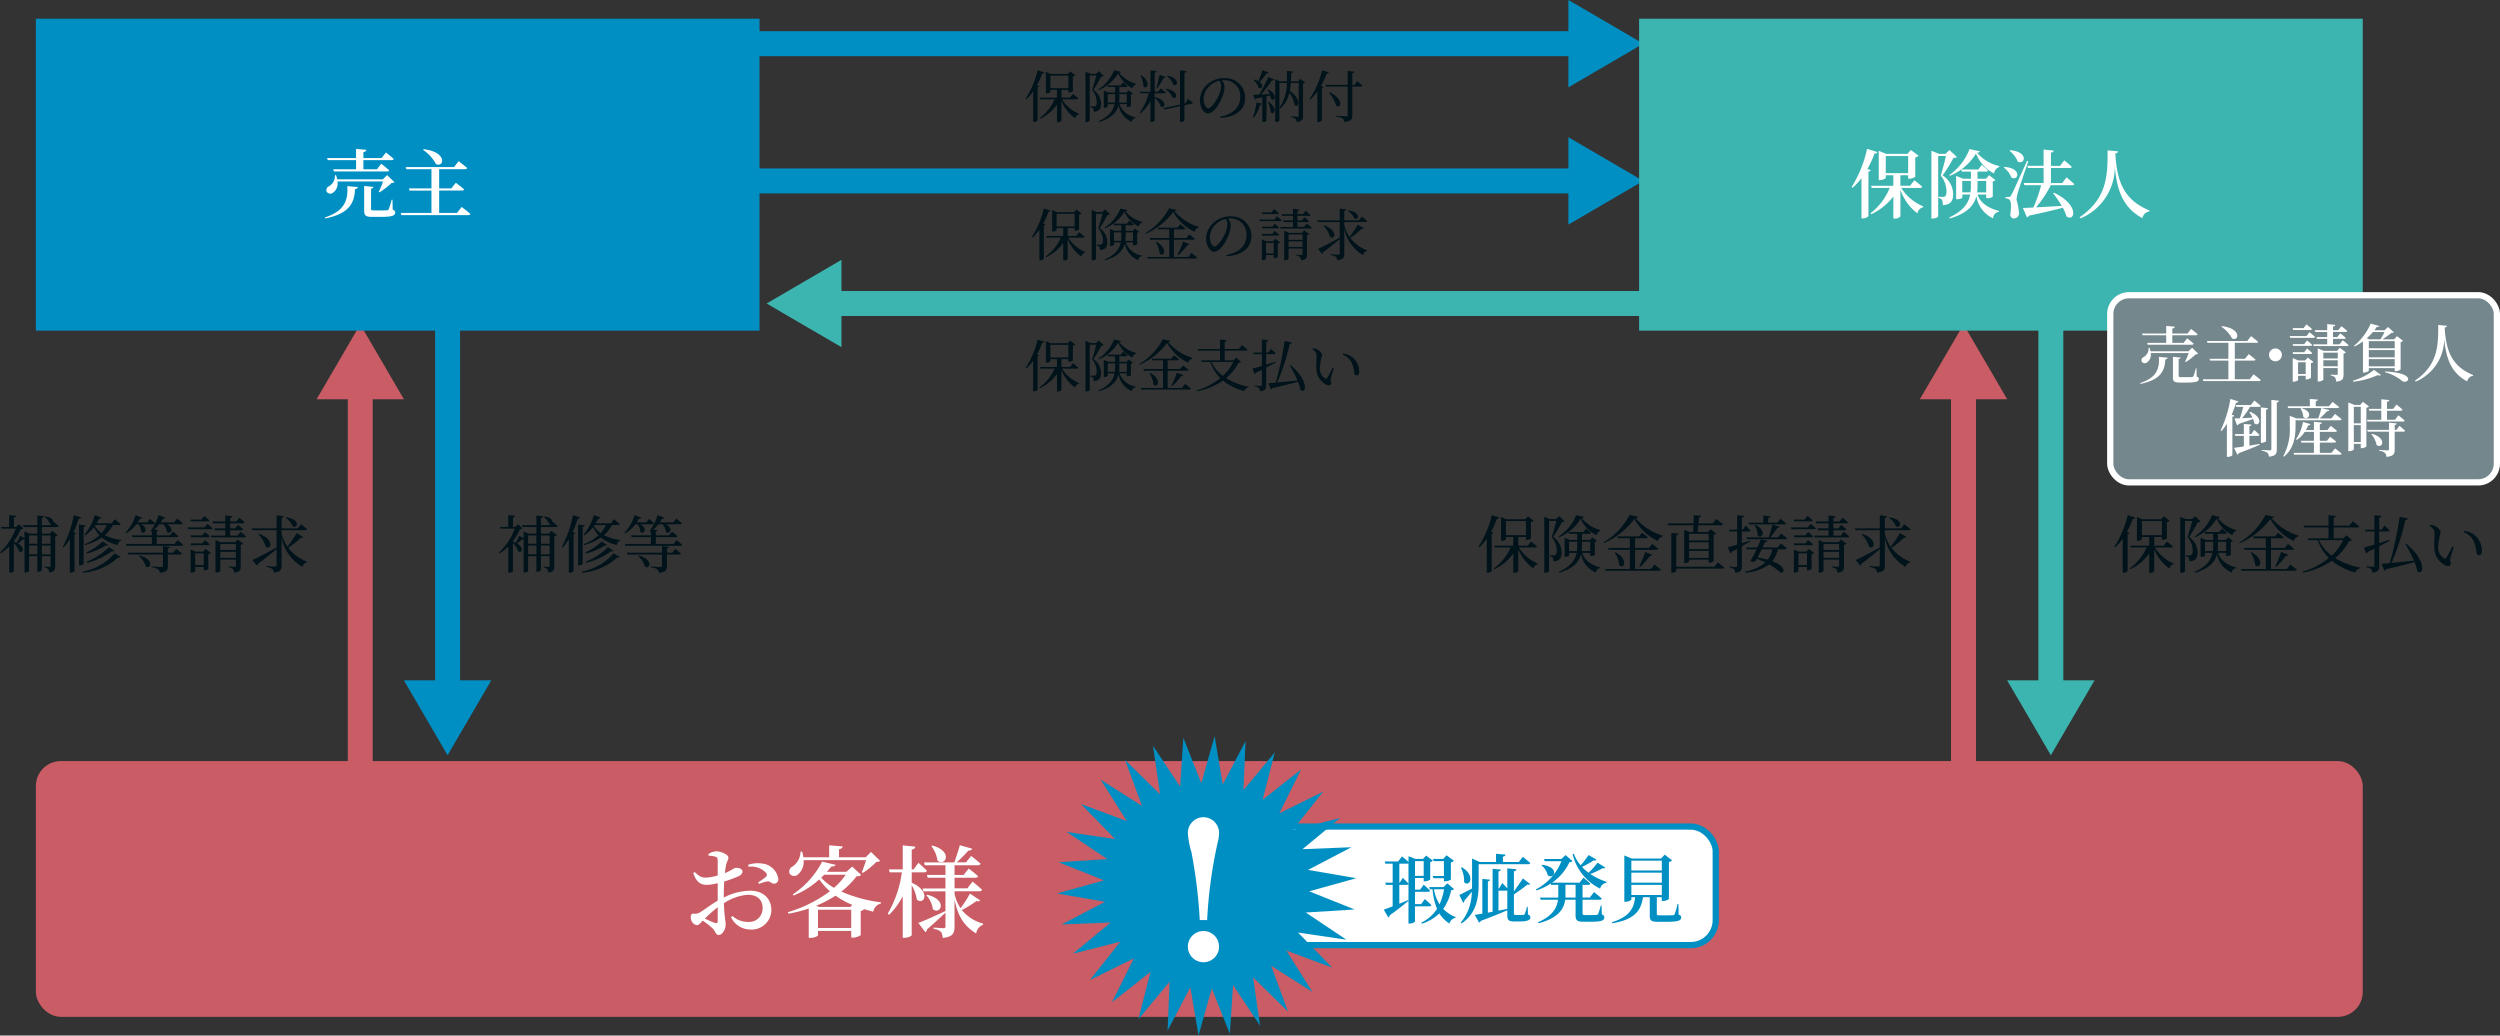 <svg xmlns="http://www.w3.org/2000/svg" width="400.75" height="165.996" viewBox="0 0 400.75 165.996"><rect x="0" y="0" width="400.75" height="165.996" fill="#333333" stroke="none"/><g data-name="グループ 21814" transform="translate(5947.75 5190)"><rect data-name="長方形 31525" width="373" height="41" rx="4" transform="translate(-5942 -5068)" fill="#c95c64"/><path data-name="パス 31473" d="M-5781.42-5178.732a14.464 14.464 0 0 1-1.926 4.554l.126.09a8.716 8.716 0 0 0 1.083-1.251v4.9h.135a.82.82 0 0 0 .573-.224v-5.387c.162-.027.243-.081.279-.162l-.369-.135a13 13 0 0 0 .837-1.863c.2 0 .306-.072.342-.189Zm2.043.846h2.889v2.023h-2.889Zm4.23 3.807c.135 0 .225-.045.252-.144-.333-.3-.864-.72-.864-.72l-.468.6h-1.368v-1.248h1.107v.414h.117a1.06 1.06 0 0 0 .6-.207v-2.367a.648.648 0 0 0 .387-.189l-.819-.63-.387.423h-2.736l-.765-.333v3.447h.108c.3 0 .6-.162.6-.234v-.324h1.062v1.251h-2.716l.072.261h2.268a7.284 7.284 0 0 1-2.44 3.024l.081.117a7.057 7.057 0 0 0 2.736-2.268v2.79h.117a.735.735 0 0 0 .6-.225v-3.186a6.37 6.37 0 0 0 2.2 2.79.767.767 0 0 1 .6-.621l.018-.1a6.017 6.017 0 0 1-2.736-2.322Zm3.537-4.518-.441.423h-.9l-.8-.333v8.082h.126c.342 0 .558-.18.558-.243v-7.236h1.053c-.18.72-.477 1.764-.684 2.331a2.976 2.976 0 0 1 .747 1.98c0 .333-.072.513-.216.594a.323.323 0 0 1-.216.054h-.594v.135a.746.746 0 0 1 .432.171 1.086 1.086 0 0 1 .108.558c.891-.036 1.2-.468 1.188-1.332a2.748 2.748 0 0 0-1.224-2.187 19.726 19.726 0 0 0 1.251-2.115c.207-.009.333-.036.4-.117Zm1.431 5.04v-1.35h1.179v.576a5.5 5.5 0 0 1-.045.774Zm3.051-1.35v1.35h-1.233a7.611 7.611 0 0 0 .045-.783v-.567Zm0 1.6v.459h.108a.8.8 0 0 0 .558-.171v-1.852a.517.517 0 0 0 .325-.144l-.693-.531-.324.378h-1.161v-.882h1.071a.22.22 0 0 0 .234-.135c-.27-.261-.711-.621-.711-.621l-.378.495h-2.142l.072.261h1.17v.882h-1.08l-.738-.306v2.745h.1c.324 0 .54-.126.54-.189v-.387h1.089c-.209 1.042-.857 1.962-2.567 2.736l.081.135c2.106-.648 2.871-1.638 3.137-2.718a3.5 3.5 0 0 0 2.128 2.689.652.652 0 0 1 .612-.619l.009-.108a3.313 3.313 0 0 1-2.6-2.115Zm-2.025-5.427a6.635 6.635 0 0 1-2.52 3.06l.072.117a6.8 6.8 0 0 0 3.1-2.673 4.848 4.848 0 0 0 2.282 2.387.831.831 0 0 1 .549-.63l.009-.117a5.272 5.272 0 0 1-2.7-1.737c.225-.018.315-.063.333-.162Zm8.442.909a3.154 3.154 0 0 1 1.035 1.388c.7.45 1.179-.981-.954-1.449Zm-.207 2.124a3.173 3.173 0 0 1 1.134 1.343c.72.423 1.143-1.053-1.053-1.422Zm-1.3-.207a11.855 11.855 0 0 0 .99-1.6.321.321 0 0 0 .333-.18l-.963-.3c-.153.684-.351 1.5-.5 2.016Zm-2.718-2a4.6 4.6 0 0 1 .495 1.773c.562.572 1.255-.728-.396-1.828Zm2.286 2.862h1.512c.126 0 .225-.045.243-.144-.3-.27-.783-.648-.783-.648l-.423.54h-.549v-3.06c.234-.036.3-.126.324-.252l-1-.108v3.42h-1.732l.072.252h1.368a8.416 8.416 0 0 1-1.458 3.118l.117.117a6.687 6.687 0 0 0 1.629-2v3.368h.135c.243 0 .54-.162.54-.261v-3.609a3.133 3.133 0 0 1 .972 1.386c.693.468 1.2-.99-.972-1.539Zm4.941 1.611-.171.036v-4.955c.225-.036.288-.126.315-.252l-1.026-.108v5.472l-2.655.567.126.225 2.529-.531v2.538h.135c.27 0 .576-.171.576-.27v-2.421l1.143-.243c.108-.027.189-.09.189-.189-.315-.234-.819-.567-.819-.567Zm5.71-2.822a4.232 4.232 0 0 1-.338 1.458c-.351.783-1.17 2.151-1.737 2.151-.369 0-.738-.657-.738-1.476a2.877 2.877 0 0 1 .891-2.034 3.381 3.381 0 0 1 1.661-.905 1.47 1.47 0 0 1 .261.806Zm-.138 5.166c2.964-.172 3.981-1.683 3.981-3.231a3.14 3.14 0 0 0-3.357-3.15 3.923 3.923 0 0 0-2.655.963 3.5 3.5 0 0 0-1.242 2.565c0 1.134.639 2.133 1.278 2.133.972 0 2.007-1.719 2.385-2.817a4.55 4.55 0 0 0 .288-1.494 1.692 1.692 0 0 0-.45-1.008c.117-.009.225-.018.333-.018a2.535 2.535 0 0 1 2.639 2.646c0 1.62-1.01 2.781-3.233 3.213Zm6.768-7.65c-.2.6-.459 1.269-.666 1.755a3.116 3.116 0 0 0-.7-.261l-.09.063a2.876 2.876 0 0 1 .837 1.242c.486.342.891-.369.153-.918a10.379 10.379 0 0 0 1.1-1.35c.189.009.306-.063.342-.162Zm-1.392 7.605a5.739 5.739 0 0 0 .99-2.052c.189 0 .288-.081.315-.2l-.891-.2a8.955 8.955 0 0 1-.567 2.371Zm2.277-2.493a4.906 4.906 0 0 1 .441 1.629c.54.531 1.179-.63-.324-1.665Zm-.108-1.989a4.634 4.634 0 0 1 .378.7c-.495.027-.972.054-1.395.081a22.042 22.042 0 0 0 1.755-2.286c.2.027.324-.036.369-.144l-.945-.369a36.827 36.827 0 0 1-1.467 2.808c-.405.018-.738.036-.963.036l.3.756a.323.323 0 0 0 .223-.187c.342-.063.648-.126.936-.189v3.978h.108c.342 0 .558-.162.558-.216v-3.906c.225-.054.423-.1.6-.144a1.922 1.922 0 0 1 .135.567c.576.522 1.206-.693-.5-1.539Zm5.274-1.745-.333.4h-1.161c.027-.441.036-.882.045-1.323.207-.027.279-.117.3-.234l-.99-.1c0 .558 0 1.107-.009 1.656h-1.155l-.711-.333v6.854h.126c.288 0 .54-.162.54-.252v-6.012h1.188a6.618 6.618 0 0 1-1.188 3.96l.135.144a4.708 4.708 0 0 0 1.476-2.538 4.458 4.458 0 0 1 .81 1.978c.648.594 1.233-.9-.747-2.268a8.553 8.553 0 0 0 .162-1.278h1.26v5.22c0 .144-.045.2-.2.2-.187 0-1.087-.074-1.087-.074v.144a1.437 1.437 0 0 1 .756.261.74.74 0 0 1 .189.5c.927-.084 1.035-.405 1.035-.939v-5.211a.528.528 0 0 0 .333-.171Zm3.51-1.377a14.266 14.266 0 0 1-2.029 4.607l.126.09a8.015 8.015 0 0 0 1.134-1.3v4.9h.126a.862.862 0 0 0 .6-.234v-5.229c.153-.027.234-.09.261-.171l-.414-.153a12.638 12.638 0 0 0 .927-1.989c.2.009.306-.072.342-.18Zm5.193 2.349h-.36v-1.872c.225-.027.306-.108.333-.243l-1.08-.117v2.232h-3.573l.072.261h3.5v4.553c0 .162-.054.225-.27.225-.261 0-1.6-.09-1.6-.09v.135a2.737 2.737 0 0 1 1.071.306.743.743 0 0 1 .279.549c1.133-.117 1.268-.477 1.268-1.053v-4.626h1.377a.215.215 0 0 0 .234-.144c-.3-.306-.81-.729-.81-.729Zm-4.122 1.205a5.958 5.958 0 0 1 1.17 2.123c.747.576 1.323-1.035-1.071-2.178Z" fill="#00131a"/><path data-name="パス 31477" d="M-5781.42-5135.569a14.464 14.464 0 0 1-1.926 4.554l.126.09a8.716 8.716 0 0 0 1.083-1.251v4.9h.135a.82.82 0 0 0 .573-.224v-5.387c.162-.027.243-.081.279-.162l-.369-.135a13 13 0 0 0 .837-1.863c.2 0 .306-.072.342-.189Zm2.043.846h2.889v2.023h-2.889Zm4.23 3.807c.135 0 .225-.045.252-.144-.333-.3-.864-.72-.864-.72l-.468.6h-1.368v-1.248h1.107v.414h.117a1.06 1.06 0 0 0 .6-.207v-2.367a.648.648 0 0 0 .387-.189l-.819-.63-.387.423h-2.736l-.765-.333v3.447h.108c.3 0 .6-.162.6-.234v-.324h1.062v1.251h-2.716l.072.261h2.268a7.284 7.284 0 0 1-2.44 3.024l.081.117a7.057 7.057 0 0 0 2.736-2.268v2.79h.117a.735.735 0 0 0 .6-.225v-3.186a6.37 6.37 0 0 0 2.2 2.79.767.767 0 0 1 .6-.621l.018-.1a6.017 6.017 0 0 1-2.736-2.322Zm3.537-4.518-.441.423h-.9l-.8-.333v8.082h.126c.342 0 .558-.18.558-.243v-7.236h1.053c-.18.72-.477 1.764-.684 2.331a2.976 2.976 0 0 1 .747 1.98c0 .333-.072.513-.216.594a.323.323 0 0 1-.216.054h-.594v.135a.746.746 0 0 1 .432.171 1.086 1.086 0 0 1 .108.558c.891-.036 1.2-.468 1.188-1.332a2.748 2.748 0 0 0-1.224-2.187 19.726 19.726 0 0 0 1.251-2.115c.207-.009.333-.036.4-.117Zm1.431 5.04v-1.35h1.179v.576a5.5 5.5 0 0 1-.045.774Zm3.051-1.35v1.35h-1.233a7.611 7.611 0 0 0 .045-.783v-.567Zm0 1.6v.459h.108a.8.8 0 0 0 .558-.171v-1.852a.517.517 0 0 0 .325-.144l-.693-.531-.324.378h-1.161v-.882h1.071a.22.22 0 0 0 .234-.135c-.27-.261-.711-.621-.711-.621l-.378.495h-2.142l.072.261h1.17v.882h-1.08l-.738-.306v2.745h.1c.324 0 .54-.126.54-.189v-.387h1.089c-.209 1.042-.857 1.962-2.567 2.736l.081.135c2.106-.648 2.871-1.638 3.137-2.718a3.5 3.5 0 0 0 2.128 2.689.652.652 0 0 1 .612-.619l.009-.108a3.313 3.313 0 0 1-2.6-2.115Zm-2.025-5.427a6.635 6.635 0 0 1-2.52 3.06l.072.117a6.8 6.8 0 0 0 3.1-2.673 4.848 4.848 0 0 0 2.282 2.387.831.831 0 0 1 .549-.63l.009-.117a5.272 5.272 0 0 1-2.7-1.737c.225-.018.315-.063.333-.162Zm10.881 7.76h-2.3v-2.763h3.1c.126 0 .216-.045.243-.144a14.252 14.252 0 0 0-.873-.711l-.477.585h-1.988v-1.395h1.593c.126 0 .216-.045.243-.144a15.173 15.173 0 0 0-.819-.657l-.45.531h-3.137l.063.27h1.755v1.395h-3.136l.072.27h3.069v2.763h-3.573l.072.252h7.731c.126 0 .216-.036.247-.135-.351-.324-.927-.765-.927-.765Zm-5.22-2.358a4.135 4.135 0 0 1 .648 1.818c.657.657 1.431-.819-.54-1.872Zm3.655 2.061a10.048 10.048 0 0 0 1.422-1.6c.189.018.306-.054.342-.153l-1.026-.405a16.564 16.564 0 0 1-.865 2.077Zm-1.513-7.515a10.024 10.024 0 0 1-3.78 3.978l.063.117a11.248 11.248 0 0 0 4.4-3.5 7.588 7.588 0 0 0 3.385 3.176.911.911 0 0 1 .645-.639l.018-.144a8.445 8.445 0 0 1-3.876-2.511c.234-.018.351-.063.378-.18Zm11.286 3.645a7.357 7.357 0 0 1-1.656 2.241 5.844 5.844 0 0 1-1.836-2.241Zm.5-.7-.5.441h-1.368v-1.563h3.438c.126 0 .216-.036.243-.135-.351-.315-.918-.756-.918-.756l-.5.639h-2.263v-1.157c.216-.036.306-.126.315-.261l-1.062-.1v1.512h-3.609l.072.258h3.537v1.566h-3.015l.081.261h1.376a6.742 6.742 0 0 0 1.612 2.587 10.883 10.883 0 0 1-3.807 1.962l.063.153a11.043 11.043 0 0 0 4.167-1.729 9.1 9.1 0 0 0 3.402 1.7.861.861 0 0 1 .693-.61l.018-.1a10.714 10.714 0 0 1-3.618-1.367 7.978 7.978 0 0 0 1.98-2.457c.243-.018.342-.036.414-.126Zm6.282.657c-.513.162-1.026.324-1.5.468v-1.676h1.269c.126 0 .207-.045.234-.144-.27-.3-.738-.7-.738-.7l-.4.585h-.36v-1.73c.225-.027.315-.117.333-.243l-1.026-.108v2.079h-1.354l.072.261h1.278v1.89c-.657.2-1.2.351-1.5.423l.333.891a.411.411 0 0 0 .204-.234c.342-.162.666-.315.963-.468v2.427c0 .126-.045.162-.2.162s-.963-.051-.963-.051v.144a1.247 1.247 0 0 1 .7.252.866.866 0 0 1 .171.513c.882-.09.99-.4.99-.963v-2.835c.612-.315 1.125-.594 1.539-.819Zm2.3.63a20.849 20.849 0 0 1 1.224 2.376c-1.2.126-2.349.252-3.249.333a32.835 32.835 0 0 0 2-6.174c.225-.018.324-.117.351-.234l-1.17-.252a50.06 50.06 0 0 1-1.425 6.676c-.495.045-.9.081-1.188.1l.414.99a.318.318 0 0 0 .234-.2c1.818-.424 3.141-.755 4.113-1.034a6.373 6.373 0 0 1 .4 1.3c.909.8 1.422-1.431-1.557-3.933Zm4.248.342a2.888 2.888 0 0 0 1.664 2.743c.423.171.72.009.72-.279 0-.225-.144-.252-.081-.693a15.1 15.1 0 0 1 .513-1.665l-.225-.1a13.558 13.558 0 0 1-.873 1.629.231.231 0 0 1-.321.073 1.9 1.9 0 0 1-.846-1.773 12.076 12.076 0 0 1 .36-1.944c0-.387-.495-.819-.855-.981a2.512 2.512 0 0 0-.648-.135l-.072.126c.594.441.7.7.7 1.2-.001.465-.064 1.131-.039 1.797Zm5.642-.851a5.741 5.741 0 0 1 .455 1.758.354.354 0 0 0 .342.324c.288 0 .432-.2.432-.612a3.04 3.04 0 0 0-.783-2.007 2.872 2.872 0 0 0-1.791-.882l-.063.2a2.588 2.588 0 0 1 1.408 1.219Z" fill="#00131a"/><path data-name="パス 31474" d="M-5780.42-5156.569a14.464 14.464 0 0 1-1.926 4.554l.126.09a8.716 8.716 0 0 0 1.083-1.251v4.9h.135a.82.82 0 0 0 .573-.224v-5.387c.162-.027.243-.081.279-.162l-.369-.135a13 13 0 0 0 .837-1.863c.2 0 .306-.072.342-.189Zm2.043.846h2.889v2.023h-2.889Zm4.23 3.807c.135 0 .225-.045.252-.144-.333-.3-.864-.72-.864-.72l-.468.6h-1.368v-1.248h1.107v.414h.117a1.06 1.06 0 0 0 .6-.207v-2.367a.648.648 0 0 0 .387-.189l-.819-.63-.387.423h-2.736l-.765-.333v3.447h.108c.3 0 .6-.162.6-.234v-.324h1.062v1.251h-2.716l.072.261h2.268a7.284 7.284 0 0 1-2.44 3.024l.081.117a7.057 7.057 0 0 0 2.736-2.268v2.79h.117a.735.735 0 0 0 .6-.225v-3.186a6.37 6.37 0 0 0 2.2 2.79.767.767 0 0 1 .6-.621l.018-.1a6.017 6.017 0 0 1-2.736-2.322Zm3.537-4.518-.441.423h-.9l-.8-.333v8.082h.126c.342 0 .558-.18.558-.243v-7.236h1.053c-.18.72-.477 1.764-.684 2.331a2.976 2.976 0 0 1 .747 1.98c0 .333-.072.513-.216.594a.323.323 0 0 1-.216.054h-.594v.135a.746.746 0 0 1 .432.171 1.086 1.086 0 0 1 .108.558c.891-.036 1.2-.468 1.188-1.332a2.748 2.748 0 0 0-1.224-2.187 19.726 19.726 0 0 0 1.251-2.115c.207-.009.333-.036.4-.117Zm1.431 5.04v-1.35h1.179v.576a5.5 5.5 0 0 1-.045.774Zm3.051-1.35v1.35h-1.233a7.611 7.611 0 0 0 .045-.783v-.567Zm0 1.6v.459h.108a.8.8 0 0 0 .558-.171v-1.852a.517.517 0 0 0 .325-.144l-.693-.531-.324.378h-1.161v-.882h1.071a.22.22 0 0 0 .234-.135c-.27-.261-.711-.621-.711-.621l-.378.495h-2.142l.072.261h1.17v.882h-1.08l-.738-.306v2.745h.1c.324 0 .54-.126.54-.189v-.387h1.089c-.209 1.042-.857 1.962-2.567 2.736l.081.135c2.106-.648 2.871-1.638 3.137-2.718a3.5 3.5 0 0 0 2.128 2.689.652.652 0 0 1 .612-.619l.009-.108a3.313 3.313 0 0 1-2.6-2.115Zm-2.025-5.427a6.635 6.635 0 0 1-2.52 3.06l.072.117a6.8 6.8 0 0 0 3.1-2.673 4.848 4.848 0 0 0 2.282 2.387.831.831 0 0 1 .549-.63l.009-.117a5.272 5.272 0 0 1-2.7-1.737c.225-.018.315-.063.333-.162Zm10.881 7.76h-2.3v-2.763h3.1c.126 0 .216-.045.243-.144a14.252 14.252 0 0 0-.873-.711l-.477.585h-1.988v-1.395h1.593c.126 0 .216-.045.243-.144a15.173 15.173 0 0 0-.819-.657l-.45.531h-3.137l.063.27h1.755v1.395h-3.136l.072.27h3.069v2.763h-3.573l.072.252h7.731c.126 0 .216-.036.247-.135-.351-.324-.927-.765-.927-.765Zm-5.22-2.358a4.135 4.135 0 0 1 .648 1.818c.657.657 1.431-.819-.54-1.872Zm3.655 2.061a10.048 10.048 0 0 0 1.422-1.6c.189.018.306-.054.342-.153l-1.026-.405a16.564 16.564 0 0 1-.865 2.077Zm-1.513-7.515a10.024 10.024 0 0 1-3.78 3.978l.063.117a11.248 11.248 0 0 0 4.4-3.5 7.588 7.588 0 0 0 3.385 3.176.911.911 0 0 1 .645-.639l.018-.144a8.445 8.445 0 0 1-3.876-2.511c.234-.018.351-.063.378-.18Zm9.351 2.529a4.232 4.232 0 0 1-.338 1.458c-.351.783-1.17 2.151-1.737 2.151-.369 0-.738-.657-.738-1.476a2.877 2.877 0 0 1 .891-2.034 3.381 3.381 0 0 1 1.661-.905 1.47 1.47 0 0 1 .261.806Zm-.138 5.166c2.964-.172 3.981-1.683 3.981-3.231a3.14 3.14 0 0 0-3.357-3.15 3.923 3.923 0 0 0-2.655.963 3.5 3.5 0 0 0-1.242 2.565c0 1.134.639 2.133 1.278 2.133.972 0 2.007-1.719 2.385-2.817a4.55 4.55 0 0 0 .288-1.494 1.692 1.692 0 0 0-.45-1.008c.117-.009.225-.018.333-.018a2.535 2.535 0 0 1 2.639 2.646c0 1.62-1.01 2.781-3.233 3.213Zm8.13-6.759c.126 0 .216-.036.243-.135a12.35 12.35 0 0 0-.747-.639l-.414.522h-1.575l.072.252Zm-.459.873h-2.439l.072.261h3.296c.117 0 .216-.045.234-.144-.288-.261-.747-.63-.747-.63Zm-2.025 1.152.072.27h2.466c.126 0 .207-.045.234-.144-.27-.261-.693-.6-.693-.6l-.387.477Zm2.538 1.422c.126 0 .207-.045.234-.144-.27-.252-.693-.6-.693-.6l-.387.486h-1.692l.072.261Zm-1.863 2.871v-1.7h1.233v1.7Zm1.152-1.953h-1.116l-.693-.306v3.348h.1c.279 0 .558-.153.558-.216v-.612h1.233v.5h.108c.225 0 .549-.153.549-.216v-2.129a.7.7 0 0 0 .378-.18l-.765-.576Zm2.466.909v-.887h2.25v.882Zm2.25-2v.855h-2.25v-.855Zm-.09-.261h-2.115l-.738-.326v4.711h.117c.3 0 .576-.171.576-.243v-1.629h2.25v.861c0 .117-.036.171-.171.171-.162 0-.846-.054-.846-.054v.135a1.154 1.154 0 0 1 .612.252.988.988 0 0 1 .162.513c.846-.081.945-.387.945-.927v-3.084a.782.782 0 0 0 .369-.171l-.819-.6Zm.333-.954h-1.071v-.772h1.639c.126 0 .216-.045.234-.144a10.45 10.45 0 0 0-.747-.63l-.405.5h-.72v-.726h1.872c.126 0 .207-.045.225-.144-.288-.27-.783-.666-.783-.666l-.423.54h-.891v-.5c.234-.036.306-.126.324-.252l-1.026-.1v.855h-1.846l.072.27h1.773v.729h-1.584l.072.27h1.512v.774h-2.07l.072.261h4.77c.117 0 .207-.045.225-.144a15.92 15.92 0 0 0-.792-.666Zm7.029-2.556a2.882 2.882 0 0 1 1.026 1.215c.72.4 1.134-1.053-.945-1.287Zm1.584 2.187a13.3 13.3 0 0 1-1.332 1.962 5.632 5.632 0 0 1-.837-1.845v-.531h3.438c.135 0 .225-.045.243-.144-.333-.315-.873-.72-.873-.72l-.477.6h-2.331v-1.516c.225-.036.3-.117.324-.243l-1.053-.117v1.881h-3.6l.072.261h3.528v2.493c-1.458.81-2.889 1.557-3.483 1.818l.666.8a.335.335 0 0 0 .153-.27 59.035 59.035 0 0 0 2.664-2.106v2.314c0 .144-.054.2-.225.2-.216 0-1.26-.081-1.26-.081v.141a1.823 1.823 0 0 1 .864.279.786.786 0 0 1 .225.531c1.008-.098 1.125-.44 1.125-1.01v-4.038a6.317 6.317 0 0 0 3.006 4.23.84.84 0 0 1 .639-.657l.027-.1a6.305 6.305 0 0 1-2.718-2 12.7 12.7 0 0 0 1.827-1.467c.207.045.288 0 .342-.09Zm-5.526.18a4.276 4.276 0 0 1 1.071 1.775c.765.576 1.359-1.053-.981-1.836Z" fill="#00131a"/><g data-name="グループ 21810" fill="#c95c64"><path data-name="パス 31031" d="m-5890-5138 3.5 6 3.5 6h-14l3.5-6Z"/><path data-name="長方形 31510" d="M-5892-5129.314h4v65.971h-4z"/></g><g data-name="グループ 21807" fill="#008fc3"><path data-name="パス 31032" d="m-5876.003-5068.938-3.5-6-3.5-6h14l-3.5 6Z"/><path data-name="長方形 31511" d="M-5878-5143h4v67.062h-4z"/></g><path data-name="長方形 31514" fill="#008fc3" d="M-5942-5187h116v50h-116z"/><g data-name="グループ 21808" fill="#c95c64"><path data-name="パス 31034" d="m-5632.998-5138 3.5 6 3.5 6h-14l3.5-6Z"/><path data-name="長方形 31516" d="M-5635-5129.614h4v66.57h-4z"/></g><g data-name="グループ 21809" fill="#3cb5b1"><path data-name="パス 31033" d="m-5619-5068.938-3.494-6-3.506-6h14l-3.494 6Z"/><path data-name="長方形 31517" d="M-5621-5141.351h4v63.763h-4z"/></g><g data-name="グループ 21813" fill="#3cb5b1"><path data-name="パス 31035" d="m-5824.86-5141.35 6-3.5 6-3.5v14l-6-3.494Z"/><path data-name="長方形 31518" d="M-5815.174-5143.351h132.524v4h-132.524z"/></g><g data-name="グループ 21811" fill="#008fc3"><path data-name="パス 31036" d="m-5684.337-5183-6 3.5-6 3.5v-14l6 3.494Z"/><path data-name="長方形 31519" d="M-5831.861-5185h139.524v4h-139.524z"/></g><g data-name="グループ 21812" fill="#008fc3"><path data-name="パス 31037" d="m-5684.337-5160.999-6 3.5-6 3.5v-14l6 3.495Z"/><path data-name="長方形 31520" d="M-5828.861-5163h136.524v4h-136.524z"/></g><path data-name="長方形 31522" fill="#3cb5b1" d="M-5685-5187h116v50h-116z"/><rect data-name="長方形 31524" width="61.975" height="30" rx="3" transform="translate(-5609.475 -5142.675)" fill="#73878d" stroke="#fff"/><path data-name="パス 31480" d="M-5895.208-5164.328h4.536v1.464h-3.66l.1.348h8.532c.168 0 .288-.06.324-.192-.468-.432-1.26-1.044-1.26-1.044l-.684.888h-2.18v-1.464h4.54c.168 0 .288-.06.324-.192-.464-.432-1.248-1.032-1.248-1.032l-.7.888h-2.916v-.96c.336-.048.456-.18.48-.36l-1.656-.144v1.464h-4.644Zm8.856 3.42a14.006 14.006 0 0 1-.684 1.656l.12.084a12.177 12.177 0 0 0 1.932-1.5c.24-.012.372-.036.468-.132l-1.176-1.14-.684.684h-7.324a3.9 3.9 0 0 0-.18-.66h-.18a1.91 1.91 0 0 1-.936 1.764.687.687 0 0 0-.408.84.688.688 0 0 0 1.044.2 1.823 1.823 0 0 0 .708-1.8Zm-9.248 5.928c3.9-.8 4.656-2.52 4.764-4.7.264-.024.408-.132.444-.336l-1.692-.156c.152 2.12-.316 3.98-3.592 5.024Zm10.764-3h-.136a11.211 11.211 0 0 1-.468 1.524.281.281 0 0 1-.276.168c-.156.012-.528.012-.984.012h-1.116c-.4 0-.456-.06-.456-.24v-3.228c.24-.036.36-.144.372-.3l-1.476-.144v3.936c0 .8.24 1.02 1.332 1.02h1.26c1.908 0 2.384-.204 2.384-.696 0-.216-.08-.336-.4-.472Zm4.9-7.992a6.168 6.168 0 0 1 2.056 2.256c1.32.672 1.932-1.932-1.968-2.364Zm5.436 10.104h-2.852v-3.588h3.652c.18 0 .312-.06.336-.192-.508-.444-1.312-1.052-1.312-1.052l-.732.9h-1.944v-3.076h4.152c.168 0 .3-.06.336-.192a25.535 25.535 0 0 0-1.368-1.092l-.732.936h-7.752l.108.348h4.02v3.076h-3.612l.1.348h3.512v3.584h-4.92l.1.348h10.708c.18 0 .3-.06.336-.192-.512-.468-1.376-1.116-1.376-1.116Z" fill="#fff"/><rect data-name="長方形 31507" width="80" height="19" rx="4" transform="translate(-5752.715 -5057.5)" fill="#fff" stroke="#008fc3"/><g data-name="グループ 21805"><path data-name="パス 31029" d="m-5738.432-5043.72 6.515 4.357-7.75-1.146 5.469 5.614-7.354-2.728 4.183 6.632-6.618-4.2 2.714 7.357-5.6-5.483 1.12 7.758-4.335-6.528-.516 7.822-2.894-7.287-2.127 7.547-1.314-7.735-3.651 6.944.328-7.832-5.013 6.029 1.95-7.6-6.164 4.852 3.49-7.025-7.031 3.466 4.868-6.147-7.6 1.934 6.042-5-7.837.305 6.947-3.632-7.724-1.329 7.55-2.111-7.281-2.9 7.822-.5-6.518-4.357 7.759 1.143-5.469-5.616 7.348 2.731-4.186-6.632 6.623 4.2-2.716-7.359 5.605 5.487-1.122-7.759 4.341 6.531.514-7.826 2.888 7.288 2.128-7.54 1.307 7.732 3.654-6.939-.332 7.837 5.018-6.031-1.948 7.595 6.158-4.854-3.483 7.025 7.03-3.469-4.868 6.151 7.6-1.932-6.042 5 7.838-.31-6.951 3.634 7.728 1.332-7.553 2.1 7.289 2.91Z" fill="#008fc3"/><path data-name="パス 31030" d="M-5752.517-5055.12a73.324 73.324 0 0 0-1.729 12.61h-1.182a80.637 80.637 0 0 0-1.33-10.883 13.148 13.148 0 0 1-.575-3.032 2.5 2.5 0 0 1 2.487-2.575 2.522 2.522 0 0 1 2.513 2.575 6.264 6.264 0 0 1-.18 1.3m-2.333 19.368a2.5 2.5 0 1 1 2.509-2.475 2.5 2.5 0 0 1-2.513 2.482" fill="#fff"/></g><path data-name="パス 31483" d="M-5832.7-5042.376c0 .3-.112.432-.448.32-.432-.144-1.056-.432-1.616-.688a20.964 20.964 0 0 1 2.064-1.824Zm.976-4.32c0-.624.032-1.328.064-2a19.459 19.459 0 0 0 2.352-.864c.368-.192.576-.432.576-.72-.032-.592-.848-.608-1.072-.608-.272.016-.72.432-1.744.848.064-.56.128-1.024.192-1.328.112-.512.368-.768.368-1.184 0-.432-1.136-.976-1.872-.976a2.271 2.271 0 0 0-1.328.432l.032.272a3.432 3.432 0 0 1 1.1.16c.256.1.352.16.352.592.016.4 0 1.36 0 2.416a8.588 8.588 0 0 1-1.808.336c-.768.016-1.088-.144-1.872-.9l-.24.176c.544 1.6 1.312 1.888 2.208 1.888a8.19 8.19 0 0 0 1.716-.268v2.8c-1.1.64-2.32 1.584-2.848 1.872a1.325 1.325 0 0 1-.944.208c-.416-.016-.528.112-.528.624a1.272 1.272 0 0 0 .368.9.918.918 0 0 0 .64.32c.272 0 .448-.24.912-.72a13.052 13.052 0 0 1 1.564 1.228c.5.48.512 1.072.992 1.072.576 0 1.12-.9 1.12-1.664 0-.608-.208-1.152-.288-3.424a8.086 8.086 0 0 1 3.824-1.36c1.7 0 2.384.976 2.384 2.112a2.173 2.173 0 0 1-2.352 2.24 3.617 3.617 0 0 1-2.48-.96l-.224.224a3.458 3.458 0 0 0 3.04 1.952 3.163 3.163 0 0 0 3.42-3.1c0-1.952-1.408-3.12-3.408-3.12a9.571 9.571 0 0 0-4.224 1.1Zm3.952-4.352a3.247 3.247 0 0 1 2.848.992.434.434 0 0 1-.064.624 11.726 11.726 0 0 1-1.232.88l.144.24a7.762 7.762 0 0 1 1.328-.4c.464-.064.72.416 1.1.368a.7.7 0 0 0 .656-.816 2.91 2.91 0 0 0-2.592-2.416 4.945 4.945 0 0 0-2.224.192Zm18.844-1.072c-.172.62-.464 1.42-.672 1.936l.16.112a11.773 11.773 0 0 0 2.16-1.76c.32-.016.5-.048.608-.176l-1.456-1.424-.848.848h-4.288v-1.28c.416-.064.56-.224.592-.448l-2.16-.188v1.92h-4.128a7.349 7.349 0 0 0-.208-.912h-.256a2.929 2.929 0 0 1-1.3 2.4.9.9 0 0 0-.464 1.1.881.881 0 0 0 1.36.16 2.693 2.693 0 0 0 .9-2.288Zm-2.512 7.504h-4.976l-.5-.192a17.739 17.739 0 0 0 3.1-1.616 13.449 13.449 0 0 0 2.68 1.472Zm-5.184 3.376v-2.928h5.324v2.928Zm4.448-8.544a10.918 10.918 0 0 1-1.888 2.1 8.71 8.71 0 0 1-2.048-1.616c.16-.16.336-.32.48-.48Zm1.04-1.3-.944.832h-3.12a10.505 10.505 0 0 0 .688-.832c.464-.016.64-.112.7-.288l-2.144-.512a14.158 14.158 0 0 1-4.72 5.264l.144.176a13.947 13.947 0 0 0 4.116-2.588 10.048 10.048 0 0 0 1.7 1.9 21.529 21.529 0 0 1-6.752 3.36l.128.24a23.838 23.838 0 0 0 3.228-.828v4.7h.256c.752 0 1.232-.32 1.232-.432v-.684h5.324v1.076h.24a2.264 2.264 0 0 0 1.284-.4v-3.876a.95.95 0 0 0 .544-.272l-.016-.016c.48.144.976.288 1.488.4a1.614 1.614 0 0 1 1.216-1.3l.032-.192a22.7 22.7 0 0 1-6.368-1.724 13.036 13.036 0 0 0 2.432-2.448c.416-.016.592-.064.736-.224Zm12.688-3.28a4.939 4.939 0 0 1 .976 2.32c1.248 1.024 2.592-1.472-.816-2.416Zm-3.152 4.196h2.016a.383.383 0 0 0 .416-.256 31.615 31.615 0 0 0-1.36-1.28l-.772 1.072h-.3v-3.184c.416-.064.544-.224.576-.464l-2.016-.208v3.856h-2.224l.128.464h1.952a17.669 17.669 0 0 1-2.256 6.608l.208.208a11.735 11.735 0 0 0 2.192-2.976v6.656h.3c.528 0 1.136-.272 1.136-.448v-7.968a6.178 6.178 0 0 1 .816 2.272c1.1 1.024 2.416-1.232-.816-2.688Zm9.328 3.408a16.6 16.6 0 0 1-1.5 2.336 6.535 6.535 0 0 1-.96-2.288v-.416h3.968c.224 0 .384-.08.432-.256a31.16 31.16 0 0 0-1.52-1.3l-.832 1.088h-2.052v-1.704h3.36c.224 0 .368-.08.4-.256-.544-.512-1.488-1.216-1.488-1.216l-.816 1.02h-1.456v-1.548h3.744a.383.383 0 0 0 .416-.256c-.56-.528-1.5-1.232-1.5-1.232l-.832 1.024h-1.476a25.72 25.72 0 0 0 1.872-1.888c.368.016.544-.112.608-.3l-1.984-.56c-.224.8-.592 1.92-.88 2.752h-4.864l.128.464h3.312v1.552h-2.976l.128.448h2.848v1.712h-3.664l.128.464h3.536v3.16c-1.792.832-3.6 1.648-4.352 1.9l1.12 1.476a.566.566 0 0 0 .288-.448c1.3-1.12 2.256-2.032 2.944-2.656v2.176c0 .208-.064.3-.32.3-.288 0-1.568-.1-1.568-.1v.232a1.912 1.912 0 0 1 1.168.464 1.713 1.713 0 0 1 .272.96c1.68-.144 1.9-.816 1.9-1.808v-4.32c.592 2.9 1.7 4.32 3.472 5.424a1.754 1.754 0 0 1 1.1-1.408l.016-.176a6.632 6.632 0 0 1-3.416-2.176 16.938 16.938 0 0 0 2.336-1.44c.352.1.5.032.592-.128Zm-6.976.3a3.877 3.877 0 0 1 1.024 2.192c1.184 1.008 2.512-1.424-.864-2.3Z" fill="#fff"/><path data-name="パス 31484" d="M-5716.292-5051.964v2.388h-1.788l.108.348h1.68v.5h.18a1.82 1.82 0 0 0 .936-.272v-2.76a.929.929 0 0 0 .492-.252l-1.176-.888-.552.588h-1.62l.108.348Zm-3.24 0v2.364h-1.392v-2.364Zm.924 7.248c.156 0 .276-.06.3-.192-.372-.4-1.044-.972-1.044-.972l-.588.816h-.984v-1.98h2.1c.168 0 .288-.06.312-.192-.372-.384-1.02-.948-1.02-.948l-.576.8h-.816v-1.868h1.392v.528h.168a1.538 1.538 0 0 0 .876-.288v-2.808a.755.755 0 0 0 .432-.216l-1.08-.816-.5.54h-1.2l-1.128-.432v.924c-.42-.4-1.056-.9-1.056-.9l-.612.816h-2.148l.1.348h1.176v3.048h-1.196l.1.348h1.092v3.444a27.95 27.95 0 0 1-1.428.528l.728 1.248a.5.5 0 0 0 .24-.348c1.356-.96 2.328-1.764 2.988-2.292l-.06-.132c-.468.2-.948.4-1.4.576v-3.024h1.164c.168 0 .276-.06.312-.192a16.814 16.814 0 0 0-.912-.924l-.5.768h-.06v-3.048h1.236a.427.427 0 0 0 .228-.06v9.66h.168c.54 0 .876-.264.876-.348v-2.412Zm2.34-2.736a9.713 9.713 0 0 1-.72 2.412 6.571 6.571 0 0 1-.9-2.412Zm.528-.948-.612.6h-2.3l.108.348h.432a10.582 10.582 0 0 0 .72 3.144 6.174 6.174 0 0 1-2.524 2.208l.084.168a7.048 7.048 0 0 0 2.808-1.644 5.217 5.217 0 0 0 1.62 1.62 1.232 1.232 0 0 1 .972-.912l.024-.12a5.755 5.755 0 0 1-1.992-1.312 8 8 0 0 0 1.272-3c.252-.024.36-.06.456-.18Zm2.184-2.5a4.672 4.672 0 0 1 .5 2.3c.828.9 1.932-.972-.348-2.376Zm2.832-.564h7.944c.168 0 .288-.06.324-.192-.456-.42-1.176-1-1.176-1l-.66.84h-2.544v-.864c.3-.048.4-.156.42-.324l-1.524-.132v1.32h-2.6l-1.24-.556v3.936c0 .288 0 .576-.012.864-.864.456-1.68.888-2.028 1.032l.612 1.26a.419.419 0 0 0 .2-.36c.468-.528.876-1.02 1.188-1.416a7.813 7.813 0 0 1-1.772 4.956l.144.12c2.5-1.692 2.724-4.3 2.724-6.468Zm3.18 4.236h1.26a.608.608 0 0 0 .156-.024v2.952c-.48.1-.96.18-1.416.276Zm4.68 2.58h-.12a5.593 5.593 0 0 1-.372 1.192.286.286 0 0 1-.216.12c-.108 0-.336.012-.588.012h-.588c-.276 0-.324-.072-.324-.288v-3.012c.744-.5 1.68-1.164 2.184-1.6.24.072.372.036.432-.06l-1.176-.9a50.08 50.08 0 0 1-1.44 2.076v-3.224c.276-.036.384-.168.408-.324l-1.464-.144v3.216c-.348-.4-.8-.852-.8-.852l-.54.876h-.072v-2.76c.264-.036.348-.144.372-.288l-1.32-.12v6.888l-.756.132v-5.016c.24-.036.324-.132.348-.264l-1.236-.12v5.568c-.5.084-.912.156-1.212.192l.68 1.236a.415.415 0 0 0 .288-.276c1.92-.72 3.288-1.272 4.248-1.7v.8c0 .732.192 1 1.08 1h.8c1.396-.004 1.816-.232 1.816-.664 0-.2-.084-.324-.384-.456Zm2.22-6.624a2.8 2.8 0 0 1 1 1.584c1.032.744 1.98-1.332-.9-1.68Zm3.828 5.152c.012-.144.012-.3.012-.444v-1.6h1.62v2.04Zm5.8 1.284h-.132a10.606 10.606 0 0 1-.432 1.368.335.335 0 0 1-.276.144c-.156 0-.468.012-.84.012h-.952c-.372 0-.42-.072-.42-.264v-2.2h2.748c.168 0 .288-.06.324-.192-.468-.432-1.236-1.032-1.236-1.032l-.66.876h-1.176v-2.036h.924c.156 0 .288-.06.312-.192-.408-.408-1.1-.96-1.1-.96l-.6.8h-4.42a8.205 8.205 0 0 0 2.784-3.272c.276-.024.4-.06.492-.18l-1.116-.972-.672.636h-2.772l.108.348h2.676a8.748 8.748 0 0 1-4.1 4.524l.108.156a9.761 9.761 0 0 0 2.3-1.1l.06.216h1.128v1.608c0 .144 0 .288-.012.432h-2.916l.1.348h2.784c-.172 1.316-.88 2.588-3.208 3.608l.096.16c3.24-.864 4.068-2.352 4.26-3.768h1.668v2.48c0 .8.228 1.044 1.272 1.044h1.112c1.788 0 2.22-.2 2.22-.684 0-.228-.084-.372-.4-.492Zm-.648-6.876a11.77 11.77 0 0 1-1.436 1.612 6.549 6.549 0 0 1-1.052-.94 11.817 11.817 0 0 0 1.86-1.044c.276.06.372 0 .456-.12l-1.264-.732a13.256 13.256 0 0 1-1.28 1.644 6.34 6.34 0 0 1-1.092-1.872l-.18.108a8.334 8.334 0 0 0 4.4 5.508 1.264 1.264 0 0 1 1.02-.948l.036-.144a10.2 10.2 0 0 1-2.624-1.26 13.907 13.907 0 0 0 1.968-.924c.252.048.36 0 .432-.108Zm5.42 3.552h4.884v1.632h-4.884Zm4.884-3.876v1.572h-4.884v-1.572Zm0 3.528h-4.884v-1.608h4.884Zm2.66 3.432h-.14a11.593 11.593 0 0 1-.468 1.62.281.281 0 0 1-.276.168c-.168.012-.552.012-1 .012h-1.136c-.408 0-.444-.048-.444-.216v-2.688h.8v.612h.18a1.593 1.593 0 0 0 .96-.324v-5.94a.825.825 0 0 0 .5-.252l-1.176-.924-.576.636h-4.696l-1.2-.5v7.428h.172c.48 0 .96-.252.96-.384v-.352h.6c-.22 2.052-1.16 3.204-3.712 4.008l.052.172c3.212-.532 4.6-1.744 4.916-4.18h1.092v2.94c0 .792.24 1.008 1.332 1.008h1.3c1.956 0 2.4-.216 2.4-.7 0-.216-.072-.348-.408-.468Z" fill="#008fc3"/><path data-name="パス 31481" d="M-5648.4-5162.924a14.308 14.308 0 0 0 1.12-2.448c.276 0 .42-.1.468-.252l-1.644-.516a19.363 19.363 0 0 1-2.484 6.132l.156.108a10.826 10.826 0 0 0 1.428-1.524v6.432h.2a1.305 1.305 0 0 0 .916-.348v-7.16c.216-.036.324-.108.372-.228Zm2.94-2.064h3.588v2.736h-3.588Zm5.508 5.112c.168 0 .288-.06.324-.192-.468-.444-1.26-1.044-1.26-1.044l-.672.888h-1.56v-1.676h1.248v.54h.192a1.686 1.686 0 0 0 .948-.3v-3.112a.867.867 0 0 0 .528-.264l-1.224-.924-.564.624h-3.408l-1.188-.492v4.7h.156c.468 0 .972-.252.972-.36v-.412h1.212v1.68h-3.564l.1.348h2.88a9.735 9.735 0 0 1-3.068 4.052l.12.156a9.5 9.5 0 0 0 3.536-2.836v3.532h.192a1.105 1.105 0 0 0 .936-.348v-4.26a8.055 8.055 0 0 0 2.724 3.776 1.238 1.238 0 0 1 .924-.984l.024-.132a7.614 7.614 0 0 1-3.54-2.964Zm4.7-6.072-.636.612h-1.012l-1.248-.492v10.86h.2c.552 0 .888-.264.888-.36v-9.66h1.248c-.216.96-.588 2.364-.84 3.132a4.01 4.01 0 0 1 .924 2.6c0 .432-.1.66-.276.756a.514.514 0 0 1-.288.06h-.732v.168a1.025 1.025 0 0 1 .556.272 2.067 2.067 0 0 1 .144.876c1.26-.036 1.68-.672 1.668-1.812a3.661 3.661 0 0 0-1.7-2.952 21.369 21.369 0 0 0 1.74-2.8c.288-.012.456-.036.552-.156Zm2.052 6.78V-5161h1.38v.816a7.166 7.166 0 0 1-.06 1.02Zm3.836-1.832v1.836h-1.452a7.442 7.442 0 0 0 .06-1.036v-.8Zm0 2.184v.576h.18a1.241 1.241 0 0 0 .876-.24v-2.46a.573.573 0 0 0 .42-.2l-1.012-.776-.5.564h-1.356v-1.14h1.368a.287.287 0 0 0 .312-.192c-.384-.372-1-.888-1-.888l-.54.732h-2.744l.1.348h1.452v1.14h-1.26l-1.116-.456v3.744h.168c.516 0 .828-.192.828-.276v-.48h1.26c-.272 1.404-1.108 2.64-3.352 3.672l.1.168c2.84-.84 3.88-2.148 4.244-3.576a4.707 4.707 0 0 0 2.688 3.556 1.024 1.024 0 0 1 .924-1.036l.012-.144c-2.1-.576-3.088-1.536-3.444-2.64Zm-2.676-7.284a8.86 8.86 0 0 1-3.216 4.14l.084.144a8.847 8.847 0 0 0 4.172-3.568 6.134 6.134 0 0 0 2.9 3.192 1.239 1.239 0 0 1 .824-1.032l.012-.156a6.564 6.564 0 0 1-3.564-2.136c.312-.024.432-.084.468-.216Zm6.42.276a4.229 4.229 0 0 1 1.32 1.724c1.14.612 1.824-1.572-1.224-1.824Zm-.936 2.672a3.758 3.758 0 0 1 1.236 1.608c1.092.648 1.812-1.5-1.14-1.7Zm3.744-1.056c-2.3 5.076-2.3 5.076-2.568 5.532-.12.228-.168.24-.336.24h-.54v.24a1.148 1.148 0 0 1 .6.192c.288.18.348 1.188.144 2.424.072.408.3.6.552.6a.839.839 0 0 0 .86-.912 10.813 10.813 0 0 0-.4-2.076 5.442 5.442 0 0 1 .2-1.116c.168-.648 1.164-3.516 1.68-5.064Zm7.236 3.9c.168 0 .288-.06.324-.192-.468-.444-1.236-1.068-1.236-1.068l-.684.912h-1.812v-2.412h3.036a.3.3 0 0 0 .312-.192 24.27 24.27 0 0 0-1.212-1.032l-.672.876h-1.464v-2.112c.312-.048.42-.168.444-.336l-1.62-.156v2.6h-2.6l.1.348h2.5v2.412h-3.18l.1.348h2.684a22.863 22.863 0 0 1-1.244 3.58 84.4 84.4 0 0 1-1.68.072l.644 1.488a.416.416 0 0 0 .324-.252c2.4-.516 4.14-.924 5.424-1.276a6.268 6.268 0 0 1 .588 1.372c1.32 1 2.2-1.776-1.992-3.78l-.144.084a18.637 18.637 0 0 1 1.38 2.024c-1.512.1-2.952.18-4.116.24a18.294 18.294 0 0 0 2.364-3.548Zm5.676-5.592c-.012 3.744.072 7.62-4.488 10.728l.144.18a8.952 8.952 0 0 0 5.5-8.268c.324 3.744 1.3 6.552 4.416 8.232a1.363 1.363 0 0 1 1.136-1.092l.024-.132c-4.132-1.692-5.232-4.62-5.496-9.148.312-.048.408-.168.432-.336Z" fill="#fff"/><g data-name="グループ 21804" fill="#fff"><path data-name="パス 31486" d="M-5577.409-5137.105c.14 0 .23-.05.26-.16-.32-.3-.87-.74-.87-.74l-.48.61h-1.74l.08.29Zm-.61.98h-2.69l.08.28h3.71c.13 0 .24-.05.26-.16-.33-.3-.88-.74-.88-.74Zm-2.22 1.29.08.28h2.79c.14 0 .24-.05.26-.15-.31-.3-.82-.72-.82-.72l-.46.59Zm2.87 1.58c.14 0 .24-.05.26-.16-.31-.3-.82-.72-.82-.72l-.46.59h-1.85l.08.29Zm-2 3.21v-1.88h1.22v1.88Zm1.12-2.17h-1.08l-.9-.39v3.79h.12c.37 0 .74-.19.74-.27v-.67h1.22v.57h.14a1.081 1.081 0 0 0 .71-.27v-2.35a.624.624 0 0 0 .4-.18l-.92-.7Zm2.93.93v-.96h2.31v.96Zm2.31-2.18v.93h-2.31v-.93Zm-.1-.29h-2.16l-.95-.41v5.32h.15c.37 0 .75-.21.75-.3v-1.85h2.31v.91c0 .13-.04.18-.18.18-.18 0-.95-.05-.95-.05v.15a1.106 1.106 0 0 1 .69.31 1.242 1.242 0 0 1 .18.67c1.06-.1 1.19-.48 1.19-1.15v-3.35a.665.665 0 0 0 .38-.19l-.99-.74Zm.38-1.05h-1.04v-.87h1.78c.14 0 .24-.05.26-.16-.33-.31-.88-.74-.88-.74l-.48.61h-.68v-.82h2.02a.239.239 0 0 0 .26-.16c-.34-.32-.93-.77-.93-.77l-.52.65h-.83v-.59c.26-.03.35-.13.36-.27l-1.29-.12v.98h-1.99l.08.28h1.91v.82h-1.71l.08.29h1.63v.87h-2.25l.08.28h5.33c.14 0 .24-.05.27-.15-.36-.33-.94-.79-.94-.79Zm7.21-1.96a9.5 9.5 0 0 1-.65 1.16h-1.79l-.4-.17a9.14 9.14 0 0 0 .98-.99Zm1.64 1.45v1.14h-4.15v-1.14Zm-4.15 4.04v-1.16h4.15v1.16Zm0-2.61h4.15v1.16h-4.15Zm-.94 3.61h.14c.4 0 .8-.21.8-.31v-.4h4.15v.48h.15a1.357 1.357 0 0 0 .8-.27v-4.39a.675.675 0 0 0 .39-.2l-.97-.75-.46.51h-1.88a13.8 13.8 0 0 0 1.44-1.03c.21-.01.32-.03.4-.11l-.94-.84-.55.53h-1.64c.15-.19.29-.38.41-.56.27.03.35-.02.4-.12l-1.4-.39a9.488 9.488 0 0 1-2.68 3.57l.09.1a8.248 8.248 0 0 0 1.35-.82Zm-1.58 1.46a12.713 12.713 0 0 0 3.92-1.04c.29.08.47.06.56-.04l-1.13-.81a10.119 10.119 0 0 1-3.39 1.74Zm5.1-1.51a6.945 6.945 0 0 1 2.7 1.35c.96.74 2.63-1.23-2.67-1.48Zm8.55-7.59c-.01 3.12.06 6.35-3.74 8.94l.12.15a7.46 7.46 0 0 0 4.58-6.89c.27 3.12 1.08 5.46 3.68 6.86a1.135 1.135 0 0 1 .95-.91l.02-.11c-3.44-1.41-4.36-3.85-4.58-7.62.26-.04.34-.14.36-.28Z"/><path data-name="パス 31485" d="M-5604.289-5136.254h3.78v1.22h-3.05l.08.29h7.11c.14 0 .24-.05.27-.16-.39-.36-1.05-.87-1.05-.87l-.57.74h-1.81v-1.22h3.78c.14 0 .24-.05.27-.16-.39-.36-1.04-.86-1.04-.86l-.58.74h-2.43v-.8c.28-.04.38-.15.4-.3l-1.38-.12v1.22h-3.87Zm7.38 2.85a11.671 11.671 0 0 1-.57 1.38l.1.07a10.147 10.147 0 0 0 1.61-1.25c.2-.01.31-.03.39-.11l-.98-.95-.57.57h-6.1a3.252 3.252 0 0 0-.15-.55h-.15a1.591 1.591 0 0 1-.78 1.47.572.572 0 0 0-.34.7.573.573 0 0 0 .87.17 1.519 1.519 0 0 0 .59-1.5Zm-7.71 4.94c3.25-.67 3.88-2.1 3.97-3.92.22-.02.34-.11.37-.28l-1.41-.13c.13 1.77-.26 3.32-2.99 4.19Zm8.97-2.5h-.11a9.343 9.343 0 0 1-.39 1.27.234.234 0 0 1-.23.14c-.13.01-.44.01-.82.01h-.93c-.33 0-.38-.05-.38-.2v-2.69c.2-.03.3-.12.31-.25l-1.23-.12v3.28c0 .67.2.85 1.11.85h1.05c1.59 0 1.99-.17 1.99-.58 0-.18-.07-.28-.34-.39Zm3.98-6.66a5.14 5.14 0 0 1 1.72 1.88c1.1.56 1.61-1.61-1.64-1.97Zm4.54 8.42h-2.38v-2.99h3.04c.15 0 .26-.05.28-.16-.42-.37-1.09-.88-1.09-.88l-.61.75h-1.62v-2.56h3.46c.14 0 .25-.05.28-.16-.44-.39-1.14-.91-1.14-.91l-.61.78h-6.46l.09.29h3.35v2.56h-3.01l.08.29h2.93v2.99h-4.1l.08.29h8.93c.15 0 .25-.05.28-.16-.43-.39-1.15-.93-1.15-.93Z"/><path data-name="パス 31487" d="M-5581.969-5133.114a1.029 1.029 0 0 0-1.03-1.03 1.029 1.029 0 0 0-1.03 1.03 1.029 1.029 0 0 0 1.03 1.03 1.029 1.029 0 0 0 1.03-1.03Z"/></g><path data-name="パス 31482" d="M-5590.01-5123.534a15.984 15.984 0 0 0 .7-1.91c.22 0 .35-.09.38-.21l-1.29-.4a19.05 19.05 0 0 1-1.57 5.07l.14.08a8.16 8.16 0 0 0 .87-1.16v5.3h.16a1.05 1.05 0 0 0 .72-.26v-6.17c.17-.03.26-.09.3-.19Zm2.84 3.4h1.36c.14 0 .22-.05.25-.16-.31-.33-.84-.8-.84-.8l-.46.67h-.31v-1.26c.22-.04.3-.12.32-.25l-1.21-.11v1.62h-1.45l.08.29h1.37v1.7c-.68.1-1.24.18-1.58.22l.53 1.09a.354.354 0 0 0 .25-.24c1.52-.56 2.59-1 3.33-1.33l-.02-.14c-.56.09-1.11.18-1.62.27Zm.23-4.94h-2.41l.08.29h1.11a17.192 17.192 0 0 1-.54 1.83c-.36.02-.66.03-.86.03l.41 1.1a.4.4 0 0 0 .28-.22c.98-.33 1.73-.58 2.29-.79a3.255 3.255 0 0 1 .19.69c.78.67 1.59-.92-.68-1.85l-.11.07a5.867 5.867 0 0 1 .5.87c-.59.03-1.17.06-1.66.09a11.957 11.957 0 0 0 1.27-1.82h1.45a.239.239 0 0 0 .26-.16c-.38-.36-1.02-.85-1.02-.85Zm2.44.75c.23-.03.3-.13.32-.25l-1.15-.12v5.67h.16c.3 0 .67-.18.67-.27Zm.85-1.57v7.88c0 .15-.05.21-.24.21-.22 0-1.29-.08-1.29-.08v.15a1.721 1.721 0 0 1 .9.32 1.006 1.006 0 0 1 .24.62c1.12-.11 1.26-.49 1.26-1.15v-7.55c.23-.03.33-.13.36-.27Zm4.66 1.36a3.148 3.148 0 0 1 .47 1.38c.78.7 1.8-.84-.37-1.43Zm-.78 1.9h7.1c.15 0 .25-.05.28-.16-.39-.35-1.06-.85-1.06-.85l-.59.72h-1.86a11.489 11.489 0 0 0 1.16-1.15c.22.01.34-.07.38-.2l-1.24-.31h2.54c.14 0 .25-.05.28-.16-.41-.35-1.06-.83-1.06-.83l-.57.7h-2.12v-.81c.23-.04.31-.13.33-.26l-1.28-.11v1.18h-3.57l.08.29h5.33a12.179 12.179 0 0 1-.5 1.66h-3.47l-1.09-.42v1.64a8.951 8.951 0 0 1-1.04 4.81l.11.1c1.72-1.39 1.86-3.55 1.86-4.91Zm5.75 5.23h-1.86v-1.65h2.34c.14 0 .24-.05.27-.16-.37-.33-.96-.77-.96-.77l-.52.64h-1.13v-1.43h2.48c.14 0 .24-.05.27-.16-.4-.35-1-.8-1-.8l-.54.67h-1.21v-.94c.23-.04.3-.13.32-.26l-1.27-.12v1.32h-1.29a5.676 5.676 0 0 0 .37-.74c.22 0 .33-.09.37-.21l-1.2-.35a7.229 7.229 0 0 1-1.12 2.78l.14.1a4.567 4.567 0 0 0 1.26-1.29h1.47v1.43h-2.09l.08.29h2.01v1.65h-3.26l.09.29h7.34c.15 0 .25-.05.28-.16-.39-.36-1.06-.85-1.06-.85Zm3.59-1.73v-2.72h1.11v2.72Zm1.11-5.66v2.65h-1.11v-2.65Zm.36-.8-.46.51h-.88l-1.02-.4v7.8h.14c.46 0 .75-.22.75-.29v-.87h1.11v.69h.14a1.167 1.167 0 0 0 .76-.28v-6.2a.719.719 0 0 0 .42-.21Zm.64 2.89.08.28h5.69c.14 0 .24-.05.27-.16-.38-.34-1.01-.85-1.01-.85l-.55.73h-1.27v-1.46h2.23a.239.239 0 0 0 .26-.16c-.35-.35-.97-.83-.97-.83l-.53.7h-.99v-1.14c.26-.04.35-.14.37-.28l-1.29-.12v1.54h-2.01l.08.29h1.93v1.46Zm.69 2.3a3.786 3.786 0 0 1 .84 1.73c.9.71 1.78-1.08-.74-1.79Zm4.03-.69h-.28v-.78c.21-.04.31-.11.32-.25l-1.24-.12v1.15h-3.49l.08.29h3.41v2.81c0 .14-.05.19-.23.19-.22 0-1.33-.07-1.33-.07v.14a1.666 1.666 0 0 1 .91.33.936.936 0 0 1 .24.64c1.18-.11 1.33-.49 1.33-1.18v-2.86h1.39c.14 0 .25-.05.27-.16-.33-.31-.89-.78-.89-.78Z" fill="#fff"/><path data-name="パス 31479" d="M-5606.68-5107.41a16.071 16.071 0 0 1-2.14 5.06l.14.1a9.684 9.684 0 0 0 1.2-1.39v5.45h.15a.911.911 0 0 0 .64-.26v-5.98c.18-.03.27-.09.31-.18l-.41-.15a14.447 14.447 0 0 0 .93-2.07c.22 0 .34-.08.38-.21Zm2.27.94h3.21v2.25h-3.21Zm4.7 4.23c.15 0 .25-.05.28-.16-.37-.33-.96-.8-.96-.8l-.52.67h-1.52v-1.39h1.23v.46h.13a1.177 1.177 0 0 0 .67-.23v-2.63a.72.72 0 0 0 .43-.21l-.91-.7-.43.47h-3.04l-.85-.37v3.83h.12c.33 0 .67-.18.67-.26v-.36h1.18v1.39h-3.03l.08.29h2.52a8.093 8.093 0 0 1-2.7 3.36l.09.13a7.841 7.841 0 0 0 3.04-2.52v3.1h.13a.816.816 0 0 0 .67-.25v-3.54a7.078 7.078 0 0 0 2.44 3.1.852.852 0 0 1 .67-.69l.02-.11a6.685 6.685 0 0 1-3.04-2.58Zm3.83-5.02-.49.47h-1l-.89-.37v8.98h.14c.38 0 .62-.2.62-.27v-8.04h1.17c-.2.8-.53 1.96-.76 2.59a3.306 3.306 0 0 1 .83 2.2c0 .37-.08.57-.24.66a.359.359 0 0 1-.24.06h-.66v.15a.828.828 0 0 1 .48.19 1.207 1.207 0 0 1 .12.62c.99-.04 1.33-.52 1.32-1.48a3.053 3.053 0 0 0-1.36-2.43 21.917 21.917 0 0 0 1.39-2.35c.23-.01.37-.04.45-.13Zm1.59 5.6v-1.5h1.31v.64a6.113 6.113 0 0 1-.05.86Zm3.39-1.5v1.5h-1.37a8.457 8.457 0 0 0 .05-.87v-.63Zm0 1.78v.51h.12a.891.891 0 0 0 .62-.19v-2.06a.575.575 0 0 0 .36-.16l-.77-.59-.36.42h-1.29v-.98h1.19a.244.244 0 0 0 .26-.15c-.3-.29-.79-.69-.79-.69l-.42.55h-2.38l.08.29h1.3v.98h-1.2l-.82-.34v3.05h.11c.36 0 .6-.14.6-.21v-.43h1.21c-.23 1.16-.95 2.18-2.85 3.04l.09.15c2.34-.72 3.19-1.82 3.48-3.02a3.893 3.893 0 0 0 2.37 2.99.725.725 0 0 1 .68-.69l.01-.12c-1.82-.52-2.59-1.38-2.89-2.35Zm-2.25-6.03a7.372 7.372 0 0 1-2.8 3.4l.08.13a7.56 7.56 0 0 0 3.45-2.97 5.387 5.387 0 0 0 2.53 2.65.923.923 0 0 1 .61-.7l.01-.13a5.858 5.858 0 0 1-3-1.93c.25-.02.35-.07.37-.18Zm11.99 8.62h-2.55v-3.07h3.44c.14 0 .24-.05.27-.16-.37-.34-.97-.79-.97-.79l-.53.65h-2.21v-1.55h1.77c.14 0 .24-.05.27-.16-.36-.32-.91-.73-.91-.73l-.5.59h-3.48l.07.3h1.95v1.55h-3.49l.08.3h3.41v3.07h-3.97l.08.28h8.59c.14 0 .24-.04.27-.15-.39-.36-1.03-.85-1.03-.85Zm-5.8-2.62a4.594 4.594 0 0 1 .72 2.02c.73.73 1.59-.91-.6-2.08Zm4.06 2.29a11.165 11.165 0 0 0 1.58-1.78c.21.02.34-.06.38-.17l-1.14-.45a18.4 18.4 0 0 1-.96 2.31Zm-1.68-8.35a11.137 11.137 0 0 1-4.2 4.42l.07.13a12.5 12.5 0 0 0 4.89-3.89 8.431 8.431 0 0 0 3.76 3.53 1.012 1.012 0 0 1 .72-.71l.02-.16a9.383 9.383 0 0 1-4.31-2.79c.26-.02.39-.07.42-.2Zm12.44 4.05a8.174 8.174 0 0 1-1.84 2.49 6.493 6.493 0 0 1-2.04-2.49Zm.56-.78-.55.49h-1.53v-1.74h3.82c.14 0 .24-.04.27-.15-.39-.35-1.02-.84-1.02-.84l-.56.71h-2.51v-1.28c.24-.04.34-.14.35-.29l-1.18-.11v1.68h-4.01l.08.28h3.93v1.74h-3.35l.09.29h1.53a7.491 7.491 0 0 0 1.79 2.88 12.093 12.093 0 0 1-4.23 2.18l.07.17a12.27 12.27 0 0 0 4.63-1.92 10.113 10.113 0 0 0 3.78 1.89.957.957 0 0 1 .77-.68l.02-.11a11.9 11.9 0 0 1-4.02-1.52 8.865 8.865 0 0 0 2.2-2.73c.27-.02.38-.04.46-.14Zm6.88.73c-.57.18-1.14.36-1.67.52v-1.86h1.41c.14 0 .23-.05.26-.16-.3-.33-.82-.78-.82-.78l-.45.65h-.4v-1.92c.25-.03.35-.13.37-.27l-1.14-.12v2.31h-1.5l.08.29h1.42v2.1c-.73.22-1.33.39-1.67.47l.37.99a.457.457 0 0 0 .23-.26c.38-.18.74-.35 1.07-.52v2.7c0 .14-.05.18-.22.18s-1.07-.06-1.07-.06v.16a1.385 1.385 0 0 1 .77.28.962.962 0 0 1 .19.57c.98-.1 1.1-.45 1.1-1.07v-3.15c.68-.35 1.25-.66 1.71-.91Zm2.55.7a23.165 23.165 0 0 1 1.36 2.64c-1.33.14-2.61.28-3.61.37a36.483 36.483 0 0 0 2.22-6.86c.25-.02.36-.13.39-.26l-1.3-.28a55.622 55.622 0 0 1-1.58 7.42c-.55.05-1 .09-1.32.11l.46 1.1a.353.353 0 0 0 .26-.22c2.02-.47 3.49-.84 4.57-1.15a7.081 7.081 0 0 1 .44 1.44c1.01.89 1.58-1.59-1.73-4.37Zm4.62.38a3.208 3.208 0 0 0 1.85 3.05c.47.19.8.01.8-.31 0-.25-.16-.28-.09-.77a16.78 16.78 0 0 1 .57-1.85l-.25-.11a15.064 15.064 0 0 1-.97 1.81.257.257 0 0 1-.36.08 2.108 2.108 0 0 1-.94-1.97 13.418 13.418 0 0 1 .4-2.16c0-.43-.55-.91-.95-1.09a2.791 2.791 0 0 0-.72-.15l-.08.14c.66.49.78.78.78 1.33 0 .52-.07 1.26-.04 2Zm6.27-.94a6.379 6.379 0 0 1 .51 1.95.393.393 0 0 0 .38.36c.32 0 .48-.22.48-.68a3.377 3.377 0 0 0-.87-2.23 3.191 3.191 0 0 0-1.99-.98l-.07.22a2.875 2.875 0 0 1 1.56 1.36Z" fill="#00131a"/><path data-name="パス 31478" d="M-5708.62-5107.41a16.071 16.071 0 0 1-2.14 5.06l.14.1a9.684 9.684 0 0 0 1.2-1.39v5.45h.15a.911.911 0 0 0 .64-.26v-5.98c.18-.03.27-.09.31-.18l-.41-.15a14.447 14.447 0 0 0 .93-2.07c.22 0 .34-.08.38-.21Zm2.27.94h3.21v2.25h-3.21Zm4.7 4.23c.15 0 .25-.05.28-.16-.37-.33-.96-.8-.96-.8l-.52.67h-1.52v-1.39h1.23v.46h.13a1.177 1.177 0 0 0 .67-.23v-2.63a.72.72 0 0 0 .43-.21l-.91-.7-.43.47h-3.04l-.85-.37v3.83h.12c.33 0 .67-.18.67-.26v-.36h1.18v1.39h-3.03l.08.29h2.52a8.093 8.093 0 0 1-2.7 3.36l.09.13a7.841 7.841 0 0 0 3.04-2.52v3.1h.13a.816.816 0 0 0 .67-.25v-3.54a7.078 7.078 0 0 0 2.44 3.1.852.852 0 0 1 .67-.69l.02-.11a6.685 6.685 0 0 1-3.04-2.58Zm3.83-5.02-.49.47h-1l-.89-.37v8.98h.14c.38 0 .62-.2.62-.27v-8.04h1.17c-.2.8-.53 1.96-.76 2.59a3.306 3.306 0 0 1 .83 2.2c0 .37-.08.57-.24.66a.359.359 0 0 1-.24.06h-.66v.15a.828.828 0 0 1 .48.19 1.207 1.207 0 0 1 .12.62c.99-.04 1.33-.52 1.32-1.48a3.053 3.053 0 0 0-1.36-2.43 21.917 21.917 0 0 0 1.39-2.35c.23-.01.37-.04.45-.13Zm1.59 5.6v-1.5h1.31v.64a6.113 6.113 0 0 1-.05.86Zm3.39-1.5v1.5h-1.37a8.458 8.458 0 0 0 .05-.87v-.63Zm0 1.78v.51h.12a.891.891 0 0 0 .62-.19v-2.06a.575.575 0 0 0 .36-.16l-.77-.59-.36.42h-1.29v-.98h1.19a.244.244 0 0 0 .26-.15c-.3-.29-.79-.69-.79-.69l-.42.55h-2.38l.08.29h1.3v.98h-1.2l-.82-.34v3.05h.11c.36 0 .6-.14.6-.21v-.43h1.21c-.23 1.16-.95 2.18-2.85 3.04l.09.15c2.34-.72 3.19-1.82 3.48-3.02a3.893 3.893 0 0 0 2.37 2.99.725.725 0 0 1 .68-.69l.01-.12c-1.82-.52-2.59-1.38-2.89-2.35Zm-2.25-6.03a7.372 7.372 0 0 1-2.8 3.4l.08.13a7.56 7.56 0 0 0 3.45-2.97 5.387 5.387 0 0 0 2.53 2.65.923.923 0 0 1 .61-.7l.01-.13a5.858 5.858 0 0 1-3-1.93c.25-.02.35-.07.37-.18Zm11.99 8.62h-2.55v-3.07h3.44c.14 0 .24-.05.27-.16-.37-.34-.97-.79-.97-.79l-.53.65h-2.21v-1.55h1.77c.14 0 .24-.05.27-.16-.36-.32-.91-.73-.91-.73l-.5.59h-3.48l.07.3h1.95v1.55h-3.49l.08.3h3.41v3.07h-3.97l.08.28h8.59c.14 0 .24-.04.27-.15-.39-.36-1.03-.85-1.03-.85Zm-5.8-2.62a4.594 4.594 0 0 1 .72 2.02c.73.73 1.59-.91-.6-2.08Zm4.06 2.29a11.165 11.165 0 0 0 1.58-1.78c.21.02.34-.06.38-.17l-1.14-.45a18.4 18.4 0 0 1-.96 2.31Zm-1.68-8.35a11.137 11.137 0 0 1-4.2 4.42l.07.13a12.5 12.5 0 0 0 4.89-3.89 8.431 8.431 0 0 0 3.76 3.53 1.012 1.012 0 0 1 .72-.71l.02-.16a9.383 9.383 0 0 1-4.31-2.79c.26-.02.39-.07.42-.2Zm12.67 3.04v1.07h-3.14v-1.07Zm-3.14 3.87v-1.13h3.14v1.13Zm0-2.51h3.14v1.09h-3.14Zm.06-1.65-.84-.37v5.36h.12c.34 0 .66-.19.66-.28v-.27h3.14v.48h.12a1.087 1.087 0 0 0 .68-.27v-4.23a.869.869 0 0 0 .41-.19l-.89-.69-.42.46h-1.67c.03-.31.07-.69.1-1.08h3.67c.14 0 .25-.05.28-.16-.41-.36-1.05-.84-1.05-.84l-.58.7h-2.29l.08-.93c.2-.04.32-.14.34-.29l-1.18-.1c0 .41-.02.87-.03 1.32h-4.16l.08.3h4.07c-.02.4-.03.77-.05 1.08Zm3.98 5.57h-6.1v-5.03c.26-.03.35-.14.37-.28l-1.16-.11v6.37h.16c.29 0 .63-.17.63-.27v-.38h7.43c.14 0 .24-.05.27-.16-.39-.36-1.04-.84-1.04-.84Zm5.26-4.41h6.12c.13 0 .24-.05.26-.16-.35-.32-.93-.77-.93-.77l-.51.64h-1.25a9.7 9.7 0 0 0 1.15-1.53c.22 0 .33-.09.36-.2l-1.15-.31a14.757 14.757 0 0 1-.61 2.04h-3.52Zm1.23-2.24a3.82 3.82 0 0 1 .48 1.66c.67.65 1.52-.77-.36-1.72Zm-.93-.14h5.67c.14 0 .22-.05.25-.16a10.34 10.34 0 0 0-.88-.74l-.47.61h-1.49v-.76c.24-.04.33-.13.34-.26l-1.11-.11v1.13h-2.39Zm.16 2.59c-.44.15-.88.29-1.3.42v-1.88h1.11c.14 0 .23-.05.26-.16-.28-.32-.76-.77-.76-.77l-.43.64h-.18v-1.92c.24-.03.34-.13.36-.28l-1.11-.12v2.32h-1.33l.08.29h1.25v2.11c-.65.2-1.19.35-1.49.42l.39.98a.4.4 0 0 0 .23-.26c.31-.16.6-.31.87-.46v2.72c0 .14-.05.19-.21.19-.18 0-1.02-.07-1.02-.07v.16a1.232 1.232 0 0 1 .73.27.914.914 0 0 1 .19.56c.95-.1 1.06-.45 1.06-1.05v-3.2c.54-.3.98-.57 1.34-.78Zm3.59 1.41a4.211 4.211 0 0 1-.74 1.66 14.886 14.886 0 0 0-1.64-.35c.22-.41.45-.88.66-1.31Zm.85-.3h-2.43c.16-.34.3-.64.39-.85.25 0 .35-.1.4-.24l-1.09-.19a12.819 12.819 0 0 1-.52 1.28h-1.79l.08.3h1.57a17.047 17.047 0 0 1-.99 1.87 1.13 1.13 0 0 0 .81.07c.07-.13.15-.27.23-.43a12.34 12.34 0 0 1 1.36.59 6.729 6.729 0 0 1-3.28 1.47l.05.18a7.432 7.432 0 0 0 3.85-1.33 7.475 7.475 0 0 1 1.72 1.26c.76.3 1.15-.89-1.21-1.78a5 5 0 0 0 .89-1.9h1.17a.239.239 0 0 0 .26-.16c-.36-.34-.95-.79-.95-.79Zm5.34-4.19c.14 0 .24-.04.27-.15-.31-.3-.83-.71-.83-.71l-.46.58h-1.75l.08.28Zm-.51.97h-2.71l.08.29h3.66c.13 0 .24-.05.26-.16-.32-.29-.83-.7-.83-.7Zm-2.25 1.28.08.3h2.74c.14 0 .23-.05.26-.16-.3-.29-.77-.67-.77-.67l-.43.53Zm2.82 1.58c.14 0 .23-.05.26-.16-.3-.28-.77-.67-.77-.67l-.43.54h-1.88l.08.29Zm-2.07 3.19v-1.89h1.37v1.89Zm1.28-2.17h-1.24l-.77-.34v3.72h.11c.31 0 .62-.17.62-.24v-.68h1.37v.55h.12c.25 0 .61-.17.61-.24v-2.36a.782.782 0 0 0 .42-.2l-.85-.64Zm2.74 1.01v-.98h2.5v.98Zm2.5-2.22v.95h-2.5v-.95Zm-.1-.29h-2.35l-.82-.36v5.23h.13c.33 0 .64-.19.64-.27v-1.81h2.5v.96c0 .13-.04.19-.19.19-.18 0-.94-.06-.94-.06v.15a1.282 1.282 0 0 1 .68.28 1.1 1.1 0 0 1 .18.57c.94-.09 1.05-.43 1.05-1.03v-3.43a.869.869 0 0 0 .41-.19l-.91-.67Zm.37-1.06h-1.19v-.86h1.82c.14 0 .24-.05.26-.16-.32-.31-.83-.7-.83-.7l-.45.56h-.8v-.81h2.08c.14 0 .23-.05.25-.16-.32-.3-.87-.74-.87-.74l-.47.6h-.99v-.56c.26-.04.34-.14.36-.28l-1.14-.11v.95h-2.05l.08.3h1.97v.81h-1.76l.08.3h1.68v.86h-2.3l.08.29h5.3c.13 0 .23-.05.25-.16-.33-.31-.88-.74-.88-.74Zm7.71-2.84a3.2 3.2 0 0 1 1.14 1.35c.8.44 1.26-1.17-1.05-1.43Zm1.76 2.43a14.782 14.782 0 0 1-1.48 2.18 6.258 6.258 0 0 1-.93-2.05v-.59h3.82c.15 0 .25-.05.27-.16-.37-.35-.97-.8-.97-.8l-.53.67h-2.59v-1.69c.25-.04.33-.13.36-.27l-1.17-.13v2.09h-4l.08.29h3.92v2.77c-1.62.9-3.21 1.73-3.87 2.02l.74.89a.372.372 0 0 0 .17-.3c1.28-.95 2.25-1.75 2.96-2.34v2.57c0 .16-.06.22-.25.22-.24 0-1.4-.09-1.4-.09v.16a2.025 2.025 0 0 1 .96.31.873.873 0 0 1 .25.59c1.12-.11 1.25-.49 1.25-1.12v-4.49a7.019 7.019 0 0 0 3.34 4.7.933.933 0 0 1 .71-.73l.03-.11a7.006 7.006 0 0 1-3.02-2.22 14.113 14.113 0 0 0 2.03-1.63c.23.05.32 0 .38-.1Zm-6.14.2a4.751 4.751 0 0 1 1.19 1.97c.85.64 1.51-1.17-1.09-2.04Z" fill="#00131a"/><path data-name="パス 31475" d="M-5939.65-5104.16v1.32h-1.39v-1.32Zm-1.39 3.02v-1.41h1.39v1.41Zm-2.05 0v-1.41h1.32v1.41Zm1.32-3.02v1.32h-1.32v-1.32Zm3.16-1.35a.234.234 0 0 0 .25-.16c-.29-.28-.74-.63-.86-.73 0-.29-.31-.67-1.25-.81l-.09.09a2.8 2.8 0 0 1 .77.98.461.461 0 0 0 .26.08l-.2.25h-1.31v-1.15c.26-.04.34-.14.37-.28l-1.1-.13v1.56h-2.31l.08.3h2.23v1.05h-1.26l-.79-.35v1.09l-.68-.4a7.857 7.857 0 0 1-.58 1.13c-.14-.06-.28-.12-.45-.18v-.09a9.166 9.166 0 0 0 1.12-1.9c.23-.02.33-.04.41-.13l-.71-.68-.47.44h-.34v-1.51c.24-.04.33-.14.35-.28l-1.11-.11v1.9h-1.3l.09.28h2.26a10.154 10.154 0 0 1-2.52 3.82l.12.13a8.135 8.135 0 0 0 1.36-1.11v4.21h.12c.37 0 .62-.19.62-.26v-4.48a3.516 3.516 0 0 1 .84 1.32c.57.4 1.05-.56-.18-1.26a6.058 6.058 0 0 0 .78-.66.4.4 0 0 0 .27-.02v5.34h.12c.32 0 .61-.17.61-.26v-2.37h1.32v2.5h.15c.27 0 .58-.19.58-.28v-2.22h1.39v1.53c0 .12-.04.18-.18.18-.16 0-.8-.05-.8-.05v.15a1.051 1.051 0 0 1 .6.26 1.085 1.085 0 0 1 .15.54c.87-.08.98-.41.98-1v-4.78a.745.745 0 0 0 .42-.21l-.9-.67-.37.44h-1.29v-1.05Zm2.7-1.9a18.792 18.792 0 0 1-1.78 5.09l.14.09a9.06 9.06 0 0 0 .99-1.35v5.38h.13a.911.911 0 0 0 .62-.23v-5.94a.358.358 0 0 0 .31-.17l-.45-.17a16.937 16.937 0 0 0 .81-2.14c.23 0 .35-.08.39-.21Zm1.56 1.87c.22-.03.3-.13.33-.25l-1.06-.11v6.53h.14c.28 0 .59-.17.59-.25Zm-.12 7.35a9.581 9.581 0 0 0 5.67-2.45c.24.06.34.03.41-.07l-1-.59a8.8 8.8 0 0 1-5.12 2.93Zm.66-1.59a11.257 11.257 0 0 0 4.02-1.87c.22.05.3.03.38-.07l-.89-.57a10.33 10.33 0 0 1-3.59 2.34Zm2.51-3.43a8.43 8.43 0 0 1-2.59 1.74l.11.19a10.141 10.141 0 0 0 3-1.3c.2.05.28.02.35-.07Zm-1.15-2.62h1.81a4.477 4.477 0 0 1-.84 1.29 4.33 4.33 0 0 1-1.08-1.14Zm3.77 0c.14 0 .24-.05.26-.16-.35-.33-.92-.78-.92-.78l-.5.65h-2.42c.14-.23.28-.48.4-.73.22.02.34-.06.38-.17l-1.07-.41a8.786 8.786 0 0 1-1.67 3.14l.14.11a5.839 5.839 0 0 0 1.38-1.31 5.911 5.911 0 0 0 .89 1.29 7.7 7.7 0 0 1-2.4 1.44l.07.14a9.051 9.051 0 0 0 2.72-1.21 5.938 5.938 0 0 0 2.55 1.19.771.771 0 0 1 .55-.7l.02-.11a7.723 7.723 0 0 1-2.64-.76 4.994 4.994 0 0 0 1.27-1.62Zm3.14-.13a2.209 2.209 0 0 1 .42 1.21c.56.51 1.24-.52.02-1.21h1.93c.14 0 .24-.05.26-.16-.3-.3-.8-.7-.8-.7l-.44.56h-1.54a5.51 5.51 0 0 0 .34-.58.346.346 0 0 0 .39-.16l-1.06-.43a7.437 7.437 0 0 1-1.59 2.8l.13.11a5.611 5.611 0 0 0 1.58-1.44Zm.06 5.09a3.365 3.365 0 0 1 1.1 1.67c.82.57 1.43-1.15-1.01-1.75Zm5.51-.54h-.87v-.68c.22-.03.32-.11.33-.25l-1.12-.12v1.05h-5.63l.09.3h5.54v1.79c0 .15-.06.21-.26.21-.24 0-1.54-.09-1.54-.09v.15a2.167 2.167 0 0 1 1.03.31.779.779 0 0 1 .28.56c1.14-.11 1.28-.47 1.28-1.09v-1.84h1.98c.14 0 .24-.05.26-.16-.34-.31-.89-.74-.89-.74Zm.2-1.4h-2.85v-1.09h3.2c.14 0 .23-.05.26-.16-.33-.3-.87-.71-.87-.71l-.48.58h-2.11v-.62c.2-.03.26-.11.28-.23l-.7-.07a6.093 6.093 0 0 0 .83-.85h.67a2.539 2.539 0 0 1 .55 1.23c.61.49 1.24-.58 0-1.23h2.27c.15 0 .24-.05.26-.16-.33-.32-.89-.75-.89-.75l-.49.61h-2.15a5.718 5.718 0 0 0 .37-.58.363.363 0 0 0 .38-.17l-1.1-.42a8.141 8.141 0 0 1-1.26 2.54l.12.11.07-.05v.64h-3.18l.09.29h3.09v1.09h-4.17l.09.3h8.83c.12 0 .23-.05.25-.16-.33-.32-.88-.75-.88-.75Zm5.32-3.62c.14 0 .24-.04.27-.15-.31-.3-.83-.71-.83-.71l-.46.58h-1.75l.08.28Zm-.51.97h-2.71l.08.29h3.66c.13 0 .24-.05.26-.16-.32-.29-.83-.7-.83-.7Zm-2.25 1.28.08.3h2.74c.14 0 .23-.05.26-.16-.3-.29-.77-.67-.77-.67l-.43.53Zm2.82 1.58c.14 0 .23-.05.26-.16-.3-.28-.77-.67-.77-.67l-.43.54h-1.88l.08.29Zm-2.07 3.19v-1.89h1.37v1.89Zm1.28-2.17h-1.24l-.77-.34v3.72h.11c.31 0 .62-.17.62-.24v-.68h1.37v.55h.12c.25 0 .61-.17.61-.24v-2.36a.782.782 0 0 0 .42-.2l-.85-.64Zm2.74 1.01v-.98h2.5v.98Zm2.5-2.22v.95h-2.5v-.95Zm-.1-.29h-2.35l-.82-.36v5.23h.13c.33 0 .64-.19.64-.27v-1.81h2.5v.96c0 .13-.04.19-.19.19-.18 0-.94-.06-.94-.06v.15a1.282 1.282 0 0 1 .68.28 1.1 1.1 0 0 1 .18.57c.94-.09 1.05-.43 1.05-1.03v-3.43a.869.869 0 0 0 .41-.19l-.91-.67Zm.37-1.06h-1.19v-.86h1.82c.14 0 .24-.05.26-.16-.32-.31-.83-.7-.83-.7l-.45.56h-.8v-.81h2.08c.14 0 .23-.05.25-.16-.32-.3-.87-.74-.87-.74l-.47.6h-.99v-.56c.26-.04.34-.14.36-.28l-1.14-.11v.95h-2.05l.08.3h1.97v.81h-1.76l.08.3h1.68v.86h-2.3l.08.29h5.3c.13 0 .23-.05.25-.16-.33-.31-.88-.74-.88-.74Zm7.71-2.84a3.2 3.2 0 0 1 1.14 1.35c.8.44 1.26-1.17-1.05-1.43Zm1.76 2.43a14.782 14.782 0 0 1-1.48 2.18 6.258 6.258 0 0 1-.93-2.05v-.59h3.82c.15 0 .25-.05.27-.16-.37-.35-.97-.8-.97-.8l-.53.67h-2.59v-1.69c.25-.04.33-.13.36-.27l-1.17-.13v2.09h-4l.08.29h3.92v2.77c-1.62.9-3.21 1.73-3.87 2.02l.74.89a.372.372 0 0 0 .17-.3c1.28-.95 2.25-1.75 2.96-2.34v2.57c0 .16-.06.22-.25.22-.24 0-1.4-.09-1.4-.09v.16a2.025 2.025 0 0 1 .96.31.873.873 0 0 1 .25.59c1.12-.11 1.25-.49 1.25-1.12v-4.49a7.019 7.019 0 0 0 3.34 4.7.933.933 0 0 1 .71-.73l.03-.11a7.006 7.006 0 0 1-3.02-2.22 14.113 14.113 0 0 0 2.03-1.63c.23.05.32 0 .38-.1Zm-6.14.2a4.751 4.751 0 0 1 1.19 1.97c.85.64 1.51-1.17-1.09-2.04Z" fill="#00131a"/><path data-name="パス 31476" d="M-5859.65-5104.16v1.32h-1.39v-1.32Zm-1.39 3.02v-1.41h1.39v1.41Zm-2.05 0v-1.41h1.32v1.41Zm1.32-3.02v1.32h-1.32v-1.32Zm3.16-1.35a.234.234 0 0 0 .25-.16c-.29-.28-.74-.63-.86-.73 0-.29-.31-.67-1.25-.81l-.09.09a2.8 2.8 0 0 1 .77.98.461.461 0 0 0 .26.08l-.2.25h-1.31v-1.15c.26-.04.34-.14.37-.28l-1.1-.13v1.56h-2.31l.08.3h2.23v1.05h-1.26l-.79-.35v1.09l-.68-.4a7.857 7.857 0 0 1-.58 1.13c-.14-.06-.28-.12-.45-.18v-.09a9.166 9.166 0 0 0 1.12-1.9c.23-.02.33-.04.41-.13l-.71-.68-.47.44h-.34v-1.51c.24-.04.33-.14.35-.28l-1.11-.11v1.9h-1.3l.09.28h2.26a10.154 10.154 0 0 1-2.52 3.82l.12.13a8.135 8.135 0 0 0 1.36-1.11v4.21h.12c.37 0 .62-.19.62-.26v-4.48a3.516 3.516 0 0 1 .84 1.32c.57.4 1.05-.56-.18-1.26a6.058 6.058 0 0 0 .78-.66.4.4 0 0 0 .27-.02v5.34h.12c.32 0 .61-.17.61-.26v-2.37h1.32v2.5h.15c.27 0 .58-.19.58-.28v-2.22h1.39v1.53c0 .12-.04.18-.18.18-.16 0-.8-.05-.8-.05v.15a1.051 1.051 0 0 1 .6.26 1.085 1.085 0 0 1 .15.54c.87-.08.98-.41.98-1v-4.78a.745.745 0 0 0 .42-.21l-.9-.67-.37.44h-1.29v-1.05Zm2.7-1.9a18.792 18.792 0 0 1-1.78 5.09l.14.09a9.06 9.06 0 0 0 .99-1.35v5.38h.13a.911.911 0 0 0 .62-.23v-5.94a.358.358 0 0 0 .31-.17l-.45-.17a16.936 16.936 0 0 0 .81-2.14c.23 0 .35-.08.39-.21Zm1.56 1.87c.22-.03.3-.13.33-.25l-1.06-.11v6.53h.14c.28 0 .59-.17.59-.25Zm-.12 7.35a9.581 9.581 0 0 0 5.67-2.45c.24.06.34.03.41-.07l-1-.59a8.8 8.8 0 0 1-5.12 2.93Zm.66-1.59a11.257 11.257 0 0 0 4.02-1.87c.22.05.3.03.38-.07l-.89-.57a10.33 10.33 0 0 1-3.59 2.34Zm2.51-3.43a8.43 8.43 0 0 1-2.59 1.74l.11.19a10.141 10.141 0 0 0 3-1.3c.2.05.28.02.35-.07Zm-1.15-2.62h1.81a4.477 4.477 0 0 1-.84 1.29 4.33 4.33 0 0 1-1.08-1.14Zm3.77 0c.14 0 .24-.05.26-.16-.35-.33-.92-.78-.92-.78l-.5.65h-2.42c.14-.23.28-.48.4-.73.22.02.34-.06.38-.17l-1.07-.41a8.786 8.786 0 0 1-1.67 3.14l.14.11a5.839 5.839 0 0 0 1.38-1.31 5.911 5.911 0 0 0 .89 1.29 7.7 7.7 0 0 1-2.4 1.44l.07.14a9.051 9.051 0 0 0 2.72-1.21 5.938 5.938 0 0 0 2.55 1.19.771.771 0 0 1 .55-.7l.02-.11a7.723 7.723 0 0 1-2.64-.76 4.994 4.994 0 0 0 1.27-1.62Zm3.14-.13a2.209 2.209 0 0 1 .42 1.21c.56.51 1.24-.52.02-1.21h1.93c.14 0 .24-.05.26-.16-.3-.3-.8-.7-.8-.7l-.44.56h-1.54a5.51 5.51 0 0 0 .34-.58.346.346 0 0 0 .39-.16l-1.06-.43a7.437 7.437 0 0 1-1.59 2.8l.13.11a5.611 5.611 0 0 0 1.58-1.44Zm.06 5.09a3.365 3.365 0 0 1 1.1 1.67c.82.57 1.43-1.15-1.01-1.75Zm5.51-.54h-.87v-.68c.22-.03.32-.11.33-.25l-1.12-.12v1.05h-5.63l.09.3h5.54v1.79c0 .15-.06.21-.26.21-.24 0-1.54-.09-1.54-.09v.15a2.167 2.167 0 0 1 1.03.31.779.779 0 0 1 .28.56c1.14-.11 1.28-.47 1.28-1.09v-1.84h1.98c.14 0 .24-.05.26-.16-.34-.31-.89-.74-.89-.74Zm.2-1.4h-2.85v-1.09h3.2c.14 0 .23-.05.26-.16-.33-.3-.87-.71-.87-.71l-.48.58h-2.11v-.62c.2-.03.26-.11.28-.23l-.7-.07a6.093 6.093 0 0 0 .83-.85h.67a2.539 2.539 0 0 1 .55 1.23c.61.49 1.24-.58 0-1.23h2.27c.15 0 .24-.05.26-.16-.33-.32-.89-.75-.89-.75l-.49.61h-2.15a5.718 5.718 0 0 0 .37-.58.363.363 0 0 0 .38-.17l-1.1-.42a8.141 8.141 0 0 1-1.26 2.54l.12.11.07-.05v.64h-3.18l.09.29h3.09v1.09h-4.17l.09.3h8.83c.12 0 .23-.05.25-.16-.33-.32-.88-.75-.88-.75Z" fill="#00131a"/></g></svg>